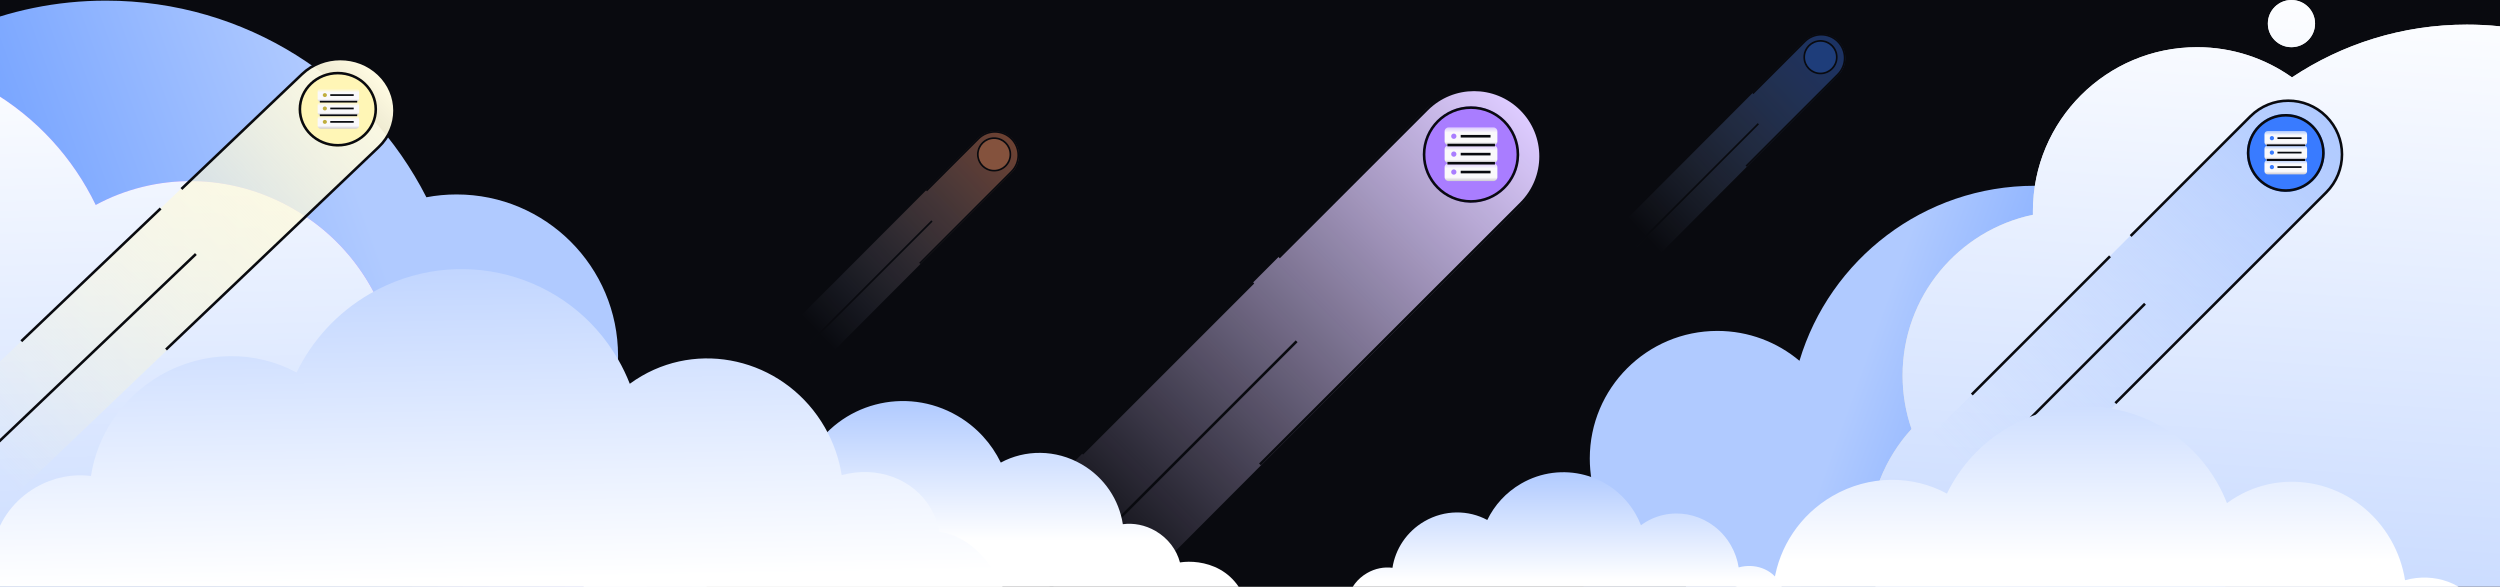 <svg width="1440" height="338" viewBox="0 0 1440 338" fill="none" xmlns="http://www.w3.org/2000/svg">
<g clip-path="url(#clip0_897_10528)">
<rect width="1440" height="338" fill="#090A0F"/>
<g filter="url(#filter0_n_897_10528)">
<g opacity="0.4">
<path d="M989.589 314.553C977.721 314.553 966.686 318.12 957.496 324.242C952.579 320.749 946.569 318.696 940.08 318.696C923.445 318.696 909.96 332.188 909.96 348.83C909.96 349.044 909.964 349.257 909.968 349.47C909.957 349.473 909.947 349.475 909.936 349.477C909.428 349.584 908.924 349.704 908.426 349.836C908.406 349.842 908.387 349.847 908.367 349.852C908.282 349.875 908.197 349.898 908.112 349.922C908.091 349.927 908.07 349.933 908.05 349.939C907.955 349.965 907.861 349.992 907.766 350.02C907.761 350.021 907.756 350.023 907.751 350.024C907.036 350.232 906.332 350.466 905.641 350.724C905.627 350.729 905.614 350.734 905.6 350.739C905.508 350.773 905.416 350.809 905.325 350.844C905.319 350.846 905.314 350.848 905.309 350.85C905.216 350.886 905.123 350.923 905.03 350.96C905.016 350.965 905.003 350.971 904.989 350.976C904.416 351.206 903.85 351.452 903.294 351.716C903.274 351.726 903.253 351.735 903.233 351.745C903.151 351.784 903.069 351.824 902.988 351.864C902.978 351.868 902.969 351.873 902.959 351.877C902.513 352.096 902.072 352.325 901.639 352.565C901.608 352.581 901.578 352.598 901.547 352.615C901.487 352.649 901.427 352.683 901.367 352.717C901.331 352.737 901.294 352.757 901.259 352.778C901.193 352.815 901.128 352.853 901.063 352.891C901.032 352.909 901.001 352.927 900.97 352.945C900.904 352.984 900.838 353.023 900.771 353.063C900.745 353.078 900.719 353.094 900.692 353.11C900.626 353.15 900.56 353.19 900.494 353.23C900.46 353.251 900.426 353.272 900.392 353.293C899.983 353.545 899.58 353.807 899.184 354.078C899.16 354.094 899.136 354.11 899.113 354.127C899.055 354.167 898.998 354.207 898.94 354.247C898.905 354.271 898.87 354.296 898.835 354.32C898.773 354.364 898.711 354.408 898.65 354.452C898.623 354.471 898.596 354.491 898.569 354.51C898.512 354.551 898.455 354.593 898.399 354.634C898.356 354.665 898.314 354.696 898.272 354.727C897.984 354.941 897.7 355.159 897.42 355.382C897.397 355.4 897.374 355.418 897.352 355.437C897.293 355.484 897.234 355.532 897.175 355.58C897.147 355.602 897.12 355.624 897.093 355.647C897.038 355.692 896.983 355.737 896.929 355.782C896.892 355.813 896.854 355.844 896.817 355.875C896.772 355.914 896.726 355.952 896.681 355.99C896.642 356.024 896.602 356.058 896.562 356.092C896.513 356.134 896.464 356.177 896.415 356.219C896.39 356.241 896.366 356.263 896.341 356.284C896.159 356.444 895.979 356.605 895.8 356.769C895.76 356.806 895.72 356.843 895.679 356.88C895.632 356.924 895.586 356.968 895.539 357.013C895.509 357.041 895.479 357.069 895.449 357.097C895.398 357.145 895.348 357.193 895.298 357.242C895.263 357.275 895.228 357.309 895.193 357.343C895.151 357.384 895.108 357.426 895.066 357.467C895.03 357.503 894.994 357.538 894.958 357.574C894.911 357.621 894.863 357.668 894.816 357.715C894.786 357.746 894.756 357.776 894.726 357.807C894.679 357.855 894.632 357.902 894.586 357.949C894.55 357.986 894.515 358.023 894.479 358.06C894.438 358.103 894.396 358.146 894.355 358.19C894.206 358.345 894.06 358.503 893.915 358.662C893.866 358.715 893.818 358.769 893.77 358.823C893.74 358.855 893.711 358.888 893.682 358.92C893.644 358.963 893.606 359.006 893.568 359.049C893.529 359.094 893.489 359.139 893.45 359.184C893.416 359.224 893.381 359.264 893.346 359.304C893.305 359.352 893.264 359.4 893.222 359.449C893.191 359.485 893.16 359.522 893.129 359.559C893.089 359.606 893.049 359.654 893.01 359.702C892.974 359.745 892.937 359.789 892.901 359.832C892.865 359.877 892.829 359.921 892.793 359.966C892.66 360.13 892.528 360.295 892.399 360.461C892.356 360.516 892.313 360.57 892.271 360.625C892.25 360.652 892.23 360.68 892.209 360.707C892.163 360.768 892.116 360.829 892.071 360.89C892.041 360.929 892.012 360.968 891.983 361.007C891.946 361.057 891.91 361.106 891.873 361.156C891.839 361.203 891.804 361.25 891.77 361.297C891.739 361.34 891.708 361.383 891.677 361.426C891.645 361.471 891.613 361.516 891.581 361.561C891.535 361.626 891.489 361.693 891.442 361.759C891.425 361.783 891.408 361.807 891.391 361.832C891.262 362.02 891.134 362.209 891.008 362.399C890.974 362.452 890.94 362.504 890.905 362.557C890.881 362.595 890.856 362.633 890.831 362.671C890.798 362.723 890.765 362.774 890.733 362.826C890.702 362.874 890.672 362.922 890.641 362.97C890.611 363.019 890.581 363.067 890.551 363.115C890.522 363.162 890.493 363.208 890.465 363.255C890.433 363.307 890.401 363.36 890.37 363.412C890.342 363.458 890.315 363.503 890.287 363.549C890.259 363.597 890.23 363.645 890.202 363.693C890.168 363.752 890.133 363.81 890.1 363.869C890.077 363.908 890.054 363.948 890.031 363.987C889.861 364.283 889.697 364.581 889.537 364.883C889.514 364.927 889.49 364.972 889.467 365.017C889.44 365.068 889.413 365.12 889.386 365.172C889.361 365.221 889.336 365.27 889.311 365.319C889.282 365.377 889.252 365.435 889.223 365.493C889.198 365.543 889.174 365.593 889.149 365.643C889.126 365.69 889.103 365.737 889.08 365.784C889.054 365.837 889.028 365.891 889.002 365.945C888.911 366.135 888.821 366.327 888.734 366.52C888.718 366.555 888.702 366.589 888.687 366.624C888.601 366.816 888.516 367.009 888.434 367.203C888.42 367.235 888.407 367.266 888.394 367.298C888.362 367.373 888.331 367.449 888.3 367.524C888.286 367.559 888.272 367.594 888.257 367.628C888.226 367.705 888.195 367.782 888.165 367.859C888.152 367.892 888.139 367.925 888.126 367.958C888.097 368.033 888.068 368.107 888.039 368.182C888.026 368.215 888.013 368.249 888 368.282C887.918 368.499 887.838 368.718 887.761 368.937C887.751 368.966 887.741 368.994 887.731 369.023C887.702 369.108 887.672 369.193 887.643 369.278C887.634 369.305 887.625 369.332 887.616 369.358C887.586 369.447 887.557 369.535 887.528 369.624C887.52 369.649 887.512 369.675 887.504 369.7C887.477 369.782 887.451 369.864 887.425 369.946C887.413 369.986 887.401 370.025 887.389 370.064C887.367 370.134 887.346 370.204 887.325 370.275C887.312 370.317 887.299 370.36 887.287 370.402C887.263 370.484 887.239 370.565 887.216 370.647C887.207 370.679 887.197 370.71 887.188 370.742C887.092 371.082 887.002 371.424 886.918 371.769C886.908 371.806 886.899 371.844 886.89 371.881C886.873 371.955 886.855 372.029 886.838 372.103C886.827 372.151 886.815 372.2 886.805 372.248C886.789 372.314 886.775 372.38 886.76 372.447C886.749 372.497 886.738 372.547 886.727 372.597C886.713 372.665 886.698 372.732 886.684 372.799C886.675 372.847 886.665 372.894 886.655 372.942C886.64 373.018 886.625 373.094 886.61 373.17C886.602 373.209 886.595 373.248 886.587 373.287C886.571 373.372 886.555 373.457 886.54 373.542C886.534 373.575 886.528 373.608 886.522 373.641C886.48 373.875 886.441 374.11 886.405 374.346C886.399 374.383 886.394 374.421 886.388 374.458C886.377 374.534 886.366 374.611 886.355 374.687C886.348 374.735 886.341 374.784 886.335 374.833C886.324 374.912 886.313 374.992 886.303 375.072C886.298 375.106 886.294 375.139 886.29 375.172C886.28 375.253 886.27 375.333 886.261 375.414C886.255 375.462 886.249 375.509 886.244 375.556C886.234 375.642 886.225 375.727 886.216 375.813C886.213 375.841 886.21 375.869 886.208 375.897C886.171 376.264 886.14 376.632 886.117 377.002C886.115 377.031 886.113 377.061 886.111 377.09C886.106 377.18 886.1 377.27 886.096 377.36C886.093 377.404 886.091 377.449 886.089 377.493C886.085 377.572 886.082 377.651 886.079 377.731C886.077 377.767 886.076 377.804 886.074 377.841C886.071 377.937 886.068 378.033 886.065 378.129C886.064 378.157 886.064 378.186 886.063 378.214C886.06 378.314 886.059 378.414 886.057 378.515C886.057 378.539 886.056 378.564 886.056 378.589C886.054 378.713 886.053 378.838 886.053 378.964C886.053 379.087 886.054 379.211 886.056 379.335C886.056 379.357 886.056 379.378 886.057 379.4C886.058 379.499 886.06 379.597 886.063 379.696C886.063 379.73 886.064 379.764 886.065 379.798C886.068 379.888 886.07 379.978 886.074 380.068C886.075 380.102 886.076 380.137 886.078 380.172C886.081 380.259 886.085 380.346 886.089 380.433C886.09 380.466 886.092 380.499 886.094 380.532C886.1 380.648 886.106 380.765 886.114 380.881C886.115 380.903 886.116 380.925 886.118 380.947C886.125 381.049 886.132 381.151 886.139 381.253C886.143 381.294 886.146 381.335 886.149 381.377C886.155 381.447 886.16 381.516 886.166 381.586C886.171 381.639 886.176 381.693 886.181 381.746C886.187 381.816 886.193 381.885 886.2 381.954C886.205 382.003 886.21 382.052 886.215 382.101C886.221 382.161 886.228 382.22 886.234 382.28C886.257 382.488 886.282 382.696 886.309 382.903C886.318 382.975 886.328 383.046 886.338 383.118C886.347 383.187 886.357 383.256 886.367 383.324C886.373 383.366 886.379 383.408 886.386 383.45C886.396 383.518 886.406 383.585 886.417 383.653C886.424 383.698 886.431 383.743 886.438 383.788C886.45 383.859 886.461 383.93 886.473 384C886.477 384.024 886.481 384.048 886.485 384.072C886.532 384.344 886.582 384.614 886.635 384.883C886.64 384.906 886.644 384.929 886.648 384.951C886.666 385.039 886.685 385.127 886.703 385.215C886.703 385.216 886.704 385.217 886.704 385.218C881.493 383.72 875.989 382.918 870.297 382.918C837.547 382.918 810.999 409.479 810.999 442.244C810.999 465.871 824.805 486.273 844.787 495.814C843.262 498.246 842.38 501.123 842.38 504.206C842.38 508.079 843.771 511.627 846.081 514.377H1063.19C1062.42 511.032 1059.43 508.538 1055.85 508.538C1054.6 508.538 1053.42 508.844 1052.38 509.383C1052.44 508.858 1052.46 508.324 1052.46 507.785C1052.46 499.048 1045.38 491.965 1036.65 491.965C1036.64 491.965 1036.63 491.965 1036.61 491.965C1036.15 482.551 1031.37 474.274 1024.21 469.073C1033.94 464.079 1040.6 453.939 1040.6 442.243C1040.6 436.484 1038.99 431.102 1036.19 426.526C1038.52 422.244 1039.85 417.332 1039.85 412.111C1039.85 409.724 1039.57 407.402 1039.05 405.175C1045.38 395.881 1049.07 384.653 1049.07 372.56C1049.07 340.524 1023.12 314.553 991.094 314.553C990.844 314.553 990.594 314.554 990.345 314.557H990.338C990.089 314.554 989.839 314.553 989.589 314.553Z" fill="url(#paint0_linear_897_10528)"/>
<path d="M835.039 507.875C831.92 507.875 829.391 510.404 829.391 513.525C829.391 513.814 829.413 514.099 829.455 514.377H840.622C840.664 514.099 840.686 513.814 840.686 513.525C840.686 510.404 838.158 507.875 835.039 507.875Z" fill="url(#paint1_linear_897_10528)"/>
<path d="M1045.5 474.826C1042.38 474.826 1039.85 477.356 1039.85 480.476C1039.85 483.597 1042.38 486.126 1045.5 486.126C1048.62 486.126 1051.14 483.597 1051.14 480.476C1051.14 477.356 1048.62 474.826 1045.5 474.826Z" fill="url(#paint2_linear_897_10528)"/>
<path d="M1050.39 396.29C1049.25 396.29 1048.32 397.218 1048.32 398.362C1048.32 399.506 1049.25 400.434 1050.39 400.434C1051.54 400.434 1052.46 399.506 1052.46 398.362C1052.46 397.218 1051.54 396.29 1050.39 396.29Z" fill="url(#paint3_linear_897_10528)"/>
</g>
<path d="M1172.04 107C1108.04 107 1053.96 149.504 1036.49 207.826C1023.71 197.081 1007.22 190.608 989.216 190.607C948.623 190.607 915.716 223.514 915.716 264.106C915.716 298.943 939.952 328.119 972.483 335.692C956.102 359.145 946.492 387.677 946.492 418.454C946.492 498.371 1011.28 563.156 1091.19 563.156C1144.31 563.156 1190.75 534.534 1215.91 491.872C1217.06 491.925 1218.2 491.953 1219.36 491.953C1259.95 491.953 1292.86 459.046 1292.86 418.453C1292.86 393.503 1280.43 371.457 1261.42 358.171C1293.22 332.226 1313.53 292.729 1313.53 248.486C1313.53 170.346 1250.19 107 1172.04 107Z" fill="url(#paint4_linear_897_10528)"/>
<path d="M61 0.37C141.58 0.37 211.405 46.413 245.604 113.625C251.24 112.559 257.055 112 263 112C314.362 112 356 153.638 356 205C356 235.901 340.929 263.282 317.736 280.193C372.622 319.894 408.333 384.469 408.333 457.386C408.333 578.083 310.489 675.927 189.792 675.927C109.568 675.927 39.44 632.7 1.429 568.268C-0.296 568.347 -2.03 568.39 -3.774 568.39C-65.081 568.39 -114.779 518.69 -114.779 457.384C-114.779 420.714 -96.997 388.198 -69.587 367.985C-116.214 330.03 -146 272.179 -146 207.37C-146 93.047 -53.323 0.37 61 0.37Z" fill="url(#paint5_linear_897_10528)"/>
</g>
<g filter="url(#filter1_n_897_10528)">
<path d="M1420.93 14.179C1383.67 14.179 1349.03 25.37 1320.18 44.572C1304.74 33.617 1285.88 27.176 1265.5 27.176C1213.28 27.176 1170.94 69.496 1170.94 121.701C1170.94 122.373 1170.95 123.043 1170.97 123.711C1128.09 132.687 1095.89 170.697 1095.89 216.227C1095.89 227.035 1097.7 237.419 1101.05 247.092C1085.73 263.89 1076.39 286.23 1076.39 310.752C1076.39 346.361 1096.08 377.37 1125.18 393.487C1110.28 420.245 1101.8 451.057 1101.8 483.852C1101.8 483.918 1101.8 483.984 1101.8 484.049C1099.85 483.919 1097.87 483.852 1095.89 483.852C1051.59 483.852 1014.98 516.774 1009.21 559.478C1008.95 559.474 1008.69 559.472 1008.42 559.472C981.004 559.472 958.778 581.69 958.778 609.098C958.778 621.246 963.145 632.374 970.395 641H1652C1649.59 630.509 1640.19 622.686 1628.96 622.686C1625.03 622.686 1621.33 623.644 1618.07 625.337C1618.24 623.688 1618.32 622.015 1618.32 620.323C1618.32 592.915 1596.1 570.697 1568.68 570.697C1568.64 570.697 1568.6 570.697 1568.56 570.697C1567.09 540.734 1551.66 514.44 1528.63 498.174C1558.44 482.269 1578.73 450.868 1578.73 414.73C1578.73 397.513 1574.12 381.371 1566.08 367.467C1574.12 353.564 1578.73 337.422 1578.73 320.205C1578.73 310.867 1577.37 301.845 1574.85 293.325C1592.65 265.208 1602.96 231.877 1602.96 196.14C1602.96 95.646 1521.46 14.179 1420.93 14.179Z" fill="#D9D9D9"/>
<path d="M1420.93 14.179C1383.67 14.179 1349.03 25.37 1320.18 44.572C1304.74 33.617 1285.88 27.176 1265.5 27.176C1213.28 27.176 1170.94 69.496 1170.94 121.701C1170.94 122.373 1170.95 123.043 1170.97 123.711C1128.09 132.687 1095.89 170.697 1095.89 216.227C1095.89 227.035 1097.7 237.419 1101.05 247.092C1085.73 263.89 1076.39 286.23 1076.39 310.752C1076.39 346.361 1096.08 377.37 1125.18 393.487C1110.28 420.245 1101.8 451.057 1101.8 483.852C1101.8 483.918 1101.8 483.984 1101.8 484.049C1099.85 483.919 1097.87 483.852 1095.89 483.852C1051.59 483.852 1014.98 516.774 1009.21 559.478C1008.95 559.474 1008.69 559.472 1008.42 559.472C981.004 559.472 958.778 581.69 958.778 609.098C958.778 621.246 963.145 632.374 970.395 641H1652C1649.59 630.509 1640.19 622.686 1628.96 622.686C1625.03 622.686 1621.33 623.644 1618.07 625.337C1618.24 623.688 1618.32 622.015 1618.32 620.323C1618.32 592.915 1596.1 570.697 1568.68 570.697C1568.64 570.697 1568.6 570.697 1568.56 570.697C1567.09 540.734 1551.66 514.44 1528.63 498.174C1558.44 482.269 1578.73 450.868 1578.73 414.73C1578.73 397.513 1574.12 381.371 1566.08 367.467C1574.12 353.564 1578.73 337.422 1578.73 320.205C1578.73 310.867 1577.37 301.845 1574.85 293.325C1592.65 265.208 1602.96 231.877 1602.96 196.14C1602.96 95.646 1521.46 14.179 1420.93 14.179Z" fill="url(#paint6_linear_897_10528)"/>
<path d="M935.73 620.605C925.938 620.605 918 628.54 918 638.328C918 639.236 918.068 640.129 918.2 641H953.259C953.391 640.129 953.459 639.236 953.459 638.328C953.459 628.54 945.522 620.605 935.73 620.605Z" fill="#D9D9D9"/>
<path d="M935.73 620.605C925.938 620.605 918 628.54 918 638.328C918 639.236 918.068 640.129 918.2 641H953.259C953.391 640.129 953.459 639.236 953.459 638.328C953.459 628.54 945.522 620.605 935.73 620.605Z" fill="url(#paint7_linear_897_10528)"/>
<path d="M1596.46 516.935C1586.67 516.935 1578.73 524.871 1578.73 534.659C1578.73 544.447 1586.67 552.383 1596.46 552.383C1606.25 552.383 1614.19 544.447 1614.19 534.659C1614.19 524.871 1606.25 516.935 1596.46 516.935Z" fill="#D9D9D9"/>
<path d="M1596.46 516.935C1586.67 516.935 1578.73 524.871 1578.73 534.659C1578.73 544.447 1586.67 552.383 1596.46 552.383C1606.25 552.383 1614.19 544.447 1614.19 534.659C1614.19 524.871 1606.25 516.935 1596.46 516.935Z" fill="url(#paint8_linear_897_10528)"/>
<path d="M1084.07 385.191C1074.28 385.191 1066.34 393.126 1066.34 402.914C1066.34 412.703 1074.28 420.638 1084.07 420.638C1093.86 420.638 1101.8 412.703 1101.8 402.914C1101.8 393.126 1093.86 385.191 1084.07 385.191Z" fill="#D9D9D9"/>
<path d="M1084.07 385.191C1074.28 385.191 1066.34 393.126 1066.34 402.914C1066.34 412.703 1074.28 420.638 1084.07 420.638C1093.86 420.638 1101.8 412.703 1101.8 402.914C1101.8 393.126 1093.86 385.191 1084.07 385.191Z" fill="url(#paint9_linear_897_10528)"/>
<path d="M1611.82 270.579C1608.23 270.579 1605.32 273.488 1605.32 277.077C1605.32 280.667 1608.23 283.576 1611.82 283.576C1615.41 283.576 1618.32 280.667 1618.32 277.077C1618.32 273.488 1615.41 270.579 1611.82 270.579Z" fill="#D9D9D9"/>
<path d="M1611.82 270.579C1608.23 270.579 1605.32 273.488 1605.32 277.077C1605.32 280.667 1608.23 283.576 1611.82 283.576C1615.41 283.576 1618.32 280.667 1618.32 277.077C1618.32 273.488 1615.41 270.579 1611.82 270.579Z" fill="url(#paint10_linear_897_10528)"/>
<path d="M1319.87 0C1312.37 0 1306.28 6.084 1306.28 13.588C1306.28 21.093 1312.37 27.176 1319.87 27.176C1327.38 27.176 1333.47 21.093 1333.47 13.588C1333.47 6.084 1327.38 0 1319.87 0Z" fill="#D9D9D9"/>
<path d="M1319.87 0C1312.37 0 1306.28 6.084 1306.28 13.588C1306.28 21.093 1312.37 27.176 1319.87 27.176C1327.38 27.176 1333.47 21.093 1333.47 13.588C1333.47 6.084 1327.38 0 1319.87 0Z" fill="url(#paint11_linear_897_10528)"/>
</g>
<path d="M1041.62 410.344L1339.85 111.463C1351.28 100.001 1352.1 81.713 1341.74 69.274C1329.94 55.111 1308.52 54.15 1295.49 67.198L953 410.344L1041.62 410.344Z" fill="url(#paint12_linear_897_10528)"/>
<path d="M1295.63 66.528C1308.01 54.157 1328.08 54.157 1340.46 66.528C1352.83 78.9 1352.83 98.958 1340.46 111.329L1218.98 232.745L1217.92 231.685L1339.39 110.269C1351.19 98.483 1351.19 79.374 1339.39 67.589C1327.6 55.803 1308.48 55.803 1296.69 67.589L1227.78 136.467L1226.72 135.406L1295.63 66.528Z" fill="#090A0F"/>
<path d="M1339.02 88.079C1339.02 100.46 1328.98 110.497 1316.6 110.497C1304.22 110.497 1294.18 100.46 1294.18 88.079C1294.18 75.697 1304.22 65.66 1316.6 65.66C1328.98 65.66 1339.02 75.697 1339.02 88.079Z" fill="#397BFF"/>
<path d="M1337.52 88.079C1337.52 76.526 1328.15 67.16 1316.6 67.16C1305.05 67.16 1295.68 76.526 1295.68 88.079C1295.68 99.632 1305.05 108.997 1316.6 108.997V110.497L1316.02 110.49C1304.1 110.188 1294.49 100.579 1294.19 88.657L1294.18 88.079C1294.18 75.698 1304.22 65.66 1316.6 65.66L1317.18 65.667C1329.29 65.974 1339.02 75.891 1339.02 88.079L1339.01 88.657C1338.7 100.771 1328.79 110.497 1316.6 110.497V108.997C1328.15 108.997 1337.52 99.632 1337.52 88.079Z" fill="#090A0F"/>
<path d="M1304.34 77.299C1304.34 76.289 1305.16 75.47 1306.17 75.47H1327.05C1328.06 75.47 1328.88 76.289 1328.88 77.299V81.957C1328.88 82.968 1328.06 83.787 1327.05 83.787H1306.17C1305.16 83.787 1304.34 82.968 1304.34 81.957V77.299Z" fill="url(#paint13_linear_897_10528)"/>
<path d="M1309.85 79.578C1309.85 80.259 1309.29 80.811 1308.61 80.811C1307.93 80.811 1307.38 80.259 1307.38 79.578C1307.38 78.898 1307.93 78.346 1308.61 78.346C1309.29 78.346 1309.85 78.898 1309.85 79.578Z" fill="#397BFF"/>
<path d="M1325.69 79.077V80.077H1311.82V79.077H1325.69Z" fill="#090A0F"/>
<path d="M1304.34 85.618C1304.34 84.607 1305.16 83.788 1306.17 83.788H1327.05C1328.06 83.788 1328.88 84.607 1328.88 85.618V90.276C1328.88 91.286 1328.06 92.105 1327.05 92.105H1306.17C1305.16 92.105 1304.34 91.286 1304.34 90.276V85.618Z" fill="url(#paint14_linear_897_10528)"/>
<path d="M1309.85 87.896C1309.85 88.576 1309.29 89.128 1308.61 89.128C1307.93 89.128 1307.38 88.576 1307.38 87.896C1307.38 87.215 1307.93 86.663 1308.61 86.663C1309.29 86.663 1309.85 87.215 1309.85 87.896Z" fill="#397BFF"/>
<path d="M1325.69 87.397V88.397H1311.82V87.397H1325.69Z" fill="#090A0F"/>
<path d="M1304.34 93.953C1304.34 92.942 1305.16 92.123 1306.17 92.123H1327.05C1328.06 92.123 1328.88 92.942 1328.88 93.953V98.611C1328.88 99.621 1328.06 100.44 1327.05 100.44H1306.17C1305.16 100.44 1304.34 99.621 1304.34 98.611V93.953Z" fill="url(#paint15_linear_897_10528)"/>
<path d="M1309.85 96.233C1309.85 96.913 1309.29 97.465 1308.61 97.465C1307.93 97.465 1307.38 96.913 1307.38 96.233C1307.38 95.552 1307.93 95 1308.61 95C1309.29 95 1309.85 95.552 1309.85 96.233Z" fill="#397BFF"/>
<path d="M1325.69 95.731V96.731H1311.82V95.731H1325.69Z" fill="#090A0F"/>
<path d="M1327.75 83.176L1327.75 84.176L1305.65 84.176L1305.65 83.176L1327.75 83.176Z" fill="#090A0F"/>
<path d="M1327.75 91.511L1327.75 92.743L1305.65 92.743L1305.65 91.511L1327.75 91.511Z" fill="#090A0F"/>
<path d="M1236.04 175.48L1076.83 334.687L1075.77 333.626L1234.98 174.42L1236.04 175.48Z" fill="#090A0F"/>
<path d="M1215.9 148.158L1136.29 227.762L1135.23 226.7L1214.84 147.098L1215.9 148.158Z" fill="#090A0F"/>
<path d="M1432.58 361.709C1431.89 357.858 1430.55 354.092 1428.53 350.551C1420.06 335.766 1402.18 329.54 1385.3 334.196C1384.06 326.243 1381.36 318.363 1377.12 310.949C1358.97 279.26 1319.29 268.097 1288.49 286.015C1286.49 287.183 1284.56 288.447 1282.73 289.797C1281.16 285.766 1279.28 281.802 1277.06 277.94C1252.91 235.78 1199.1 221.524 1156.87 246.098C1140.93 255.373 1128.92 268.854 1121.44 284.311C1101.72 273.633 1076.72 273.354 1055.43 285.745C1036.68 296.655 1024.93 314.985 1021.93 334.601C1013.17 333.465 1003.74 335.203 995.208 340.167C984.936 346.144 978.031 355.597 975.337 365.825C958.438 363.187 924.45 368.641 918.233 411.243C1102.27 410.761 1286.3 410.279 1470.33 409.796C1467.03 392.83 1455.42 365.011 1432.58 361.709Z" fill="url(#paint16_linear_897_10528)"/>
<path d="M506.752 488.095L876.074 117.959C890.238 103.765 891.252 81.117 878.415 65.712C863.799 48.172 837.272 46.982 821.143 63.141L397 488.095L506.752 488.095Z" fill="url(#paint17_linear_897_10528)"/>
<path d="M821.441 62.438C836.7 47.187 861.439 47.187 876.697 62.438C891.955 77.689 891.956 102.416 876.697 117.667L726.26 268.029L725.199 266.968L875.637 116.605C890.309 101.94 890.309 78.164 875.637 63.499C860.964 48.833 837.175 48.833 822.502 63.499L737.161 148.797L736.101 147.737L821.441 62.438Z" fill="#090A0F"/>
<path d="M875.048 88.999C875.048 104.333 862.618 116.763 847.285 116.763C831.951 116.763 819.521 104.333 819.521 88.999C819.521 73.666 831.951 61.236 847.285 61.236C862.618 61.236 875.048 73.666 875.048 88.999Z" fill="#A97DFF"/>
<path d="M873.548 88.999C873.548 74.495 861.789 62.736 847.284 62.736C832.78 62.737 821.022 74.495 821.021 88.999C821.021 103.504 832.78 115.262 847.284 115.263V116.763L846.568 116.754C831.566 116.374 819.521 104.093 819.521 88.999C819.522 73.666 831.951 61.237 847.284 61.236C862.617 61.236 875.048 73.666 875.048 88.999L875.039 89.716C874.659 104.718 862.378 116.763 847.284 116.763V115.263C861.789 115.263 873.548 103.504 873.548 88.999Z" fill="#090A0F"/>
<path d="M832.104 75.651C832.104 74.399 833.118 73.385 834.37 73.385H860.223C861.474 73.385 862.489 74.399 862.489 75.651V81.419C862.489 82.67 861.474 83.685 860.223 83.685H834.37C833.118 83.685 832.104 82.67 832.104 81.419V75.651Z" fill="url(#paint18_linear_897_10528)"/>
<path d="M838.922 78.472C838.922 79.315 838.239 79.998 837.396 79.998C836.553 79.998 835.869 79.315 835.869 78.472C835.869 77.629 836.553 76.945 837.396 76.945C838.239 76.945 838.922 77.629 838.922 78.472Z" fill="#A97DFF"/>
<path d="M858.546 77.722V79.222H841.363V77.722H858.546Z" fill="#090A0F"/>
<path d="M832.104 85.952C832.104 84.7 833.118 83.686 834.37 83.686H860.223C861.474 83.686 862.489 84.7 862.489 85.952V91.72C862.489 92.971 861.474 93.986 860.223 93.986H834.37C833.118 93.986 832.104 92.971 832.104 91.72V85.952Z" fill="url(#paint19_linear_897_10528)"/>
<path d="M838.922 88.773C838.922 89.616 838.239 90.299 837.396 90.299C836.553 90.299 835.869 89.616 835.869 88.773C835.869 87.93 836.553 87.246 837.396 87.246C838.239 87.246 838.922 87.93 838.922 88.773Z" fill="#A97DFF"/>
<path d="M858.544 88.022V89.522H841.363V88.022H858.544Z" fill="#090A0F"/>
<path d="M832.104 96.275C832.104 95.023 833.118 94.009 834.37 94.009H860.223C861.474 94.009 862.489 95.023 862.489 96.275V102.043C862.489 103.294 861.474 104.309 860.223 104.309H834.37C833.118 104.309 832.104 103.294 832.104 102.043V96.275Z" fill="url(#paint20_linear_897_10528)"/>
<path d="M838.922 99.098C838.922 99.941 838.239 100.624 837.396 100.624C836.553 100.624 835.869 99.941 835.869 99.098C835.869 98.255 836.553 97.571 837.396 97.571C838.239 97.571 838.922 98.255 838.922 99.098Z" fill="#A97DFF"/>
<path d="M858.545 98.347V99.847H841.363V98.347H858.545Z" fill="#090A0F"/>
<path d="M861.091 82.798L861.091 84.298L833.721 84.298L833.721 82.798L861.091 82.798Z" fill="#090A0F"/>
<path d="M861.091 93.263L861.091 94.763L833.721 94.763L833.721 93.263L861.091 93.263Z" fill="#090A0F"/>
<path d="M747.389 197.112L550.227 394.274L549.166 393.214L746.328 196.052L747.389 197.112Z" fill="#090A0F"/>
<path d="M722.446 163.275L623.865 261.856L622.805 260.796L721.386 162.215L722.446 163.275Z" fill="#090A0F"/>
<g opacity="0.5">
<g filter="url(#filter2_n_897_10528)">
<path d="M927.263 175.149L1058.86 43.26C1063.91 38.202 1064.27 30.131 1059.7 24.642C1054.49 18.392 1045.04 17.968 1039.29 23.726L888.155 175.149L927.263 175.149Z" fill="url(#paint21_linear_897_10528)"/>
</g>
<path d="M1013.17 71.628L942.92 141.882L942.213 141.175L1012.47 70.921L1013.17 71.628Z" fill="#090A0F"/>
<path d="M1039.21 23.547C1044.66 18.1 1053.49 18.1 1058.94 23.547C1064.39 28.994 1064.39 37.825 1058.94 43.272L1006.15 96.065L1005.44 95.358L1058.23 42.565C1063.29 37.509 1063.29 29.31 1058.23 24.254C1053.18 19.198 1044.98 19.198 1039.92 24.254L1009.97 54.203L1009.26 53.496L1039.21 23.547Z" fill="#090A0F"/>
<path d="M1058.5 32.941C1058.5 38.404 1054.07 42.833 1048.6 42.833C1043.14 42.833 1038.71 38.404 1038.71 32.941C1038.71 27.477 1043.14 23.048 1048.6 23.048C1054.07 23.048 1058.5 27.477 1058.5 32.941Z" fill="#336FE6"/>
<path d="M1057.5 32.94C1057.5 28.029 1053.51 24.048 1048.6 24.048C1043.69 24.048 1039.71 28.029 1039.71 32.94C1039.71 37.852 1043.69 41.833 1048.6 41.833V42.833C1043.14 42.833 1038.71 38.404 1038.71 32.94C1038.71 27.477 1043.14 23.048 1048.6 23.048C1054.07 23.048 1058.5 27.477 1058.5 32.94C1058.5 38.404 1054.07 42.833 1048.6 42.833V41.833C1053.51 41.833 1057.5 37.852 1057.5 32.94Z" fill="#090A0F"/>
</g>
<g opacity="0.5">
<g filter="url(#filter3_n_897_10528)">
<path d="M451.261 231.149L582.861 99.26C587.908 94.201 588.269 86.131 583.695 80.642C578.487 74.392 569.035 73.968 563.287 79.726L412.153 231.149L451.261 231.149Z" fill="url(#paint22_linear_897_10528)"/>
</g>
<path d="M537.172 127.628L466.918 197.882L466.211 197.175L536.465 126.921L537.172 127.628Z" fill="#090A0F"/>
<path d="M563.212 79.547C568.659 74.1 577.49 74.1 582.937 79.547C588.384 84.994 588.384 93.825 582.937 99.272L530.145 152.065L529.438 151.358L582.229 98.565C587.286 93.509 587.286 85.31 582.229 80.254C577.173 75.198 568.975 75.198 563.919 80.254L533.97 110.203L533.263 109.496L563.212 79.547Z" fill="#090A0F"/>
<path d="M582.495 88.941C582.495 94.404 578.065 98.833 572.602 98.833C567.138 98.833 562.709 94.404 562.709 88.941C562.709 83.477 567.138 79.048 572.602 79.048C578.065 79.048 582.495 83.477 582.495 88.941Z" fill="#FF996C"/>
<path d="M581.494 88.94C581.494 84.029 577.513 80.048 572.602 80.048C567.69 80.048 563.709 84.029 563.709 88.94C563.709 93.852 567.69 97.833 572.602 97.833V98.833C567.138 98.833 562.709 94.404 562.709 88.94C562.709 83.477 567.138 79.048 572.602 79.048C578.065 79.048 582.494 83.477 582.494 88.94C582.494 94.404 578.065 98.833 572.602 98.833V97.833C577.513 97.833 581.494 93.852 581.494 88.94Z" fill="#090A0F"/>
</g>
<g filter="url(#filter4_n_897_10528)">
<path d="M-483.632 252.171C-482.439 245.499 -480.124 238.974 -476.612 232.839C-461.946 207.221 -430.993 196.433 -401.757 204.5C-399.612 190.721 -394.95 177.066 -387.596 164.221C-356.163 109.314 -287.457 89.971 -234.136 121.017C-230.658 123.042 -227.332 125.232 -224.161 127.571C-221.442 120.585 -218.175 113.719 -214.343 107.026C-172.524 33.976 -79.343 9.275 -6.218 51.853C21.382 67.924 42.181 91.282 55.131 118.065C89.269 99.563 132.563 99.08 169.437 120.55C201.903 139.454 222.243 171.214 227.447 205.202C242.612 203.234 258.941 206.246 273.712 214.847C291.498 225.203 303.455 241.581 308.119 259.303C337.381 254.733 396.234 264.183 407 338C88.326 337.164 -230.335 336.328 -549 335.493C-543.294 306.095 -523.179 257.894 -483.632 252.171Z" fill="#A97DFF"/>
<path d="M-483.632 252.171C-482.439 245.499 -480.124 238.974 -476.612 232.839C-461.946 207.221 -430.993 196.433 -401.757 204.5C-399.612 190.721 -394.95 177.066 -387.596 164.221C-356.163 109.314 -287.457 89.971 -234.136 121.017C-230.658 123.042 -227.332 125.232 -224.161 127.571C-221.442 120.585 -218.175 113.719 -214.343 107.026C-172.524 33.976 -79.343 9.275 -6.218 51.853C21.382 67.924 42.181 91.282 55.131 118.065C89.269 99.563 132.563 99.08 169.437 120.55C201.903 139.454 222.243 171.214 227.447 205.202C242.612 203.234 258.941 206.246 273.712 214.847C291.498 225.203 303.455 241.581 308.119 259.303C337.381 254.733 396.234 264.183 407 338C88.326 337.164 -230.335 336.328 -549 335.493C-543.294 306.095 -523.179 257.894 -483.632 252.171Z" fill="url(#paint23_linear_897_10528)"/>
</g>
<path d="M1027.42 341.894C1027.04 339.786 1026.31 337.724 1025.2 335.785C1020.55 327.689 1010.74 324.28 1001.47 326.829C1000.79 322.475 999.315 318.16 996.985 314.1C987.023 296.749 965.248 290.636 948.35 300.447C947.248 301.087 946.194 301.779 945.189 302.518C944.327 300.311 943.292 298.141 942.077 296.026C928.824 272.941 899.293 265.134 876.118 278.59C867.371 283.669 860.78 291.05 856.676 299.514C845.857 293.667 832.136 293.514 820.45 300.299C810.161 306.273 803.715 316.31 802.065 327.051C797.259 326.429 792.085 327.381 787.403 330.099C781.766 333.372 777.977 338.548 776.499 344.148C767.225 342.704 748.573 345.69 745.162 369.018C846.155 368.754 947.146 368.49 1048.14 368.225C1046.33 358.935 1039.95 343.703 1027.42 341.894Z" fill="url(#paint24_linear_897_10528)"/>
<path d="M356.667 321.053C357.154 318.337 358.098 315.68 359.531 313.182C365.514 302.751 378.141 298.359 390.068 301.643C390.943 296.033 392.845 290.473 395.845 285.243C408.668 262.887 436.697 255.011 458.449 267.652C459.867 268.477 461.224 269.368 462.518 270.32C463.627 267.476 464.96 264.68 466.523 261.955C483.583 232.212 521.596 222.154 551.428 239.491C562.687 246.034 571.172 255.545 576.455 266.45C590.382 258.917 608.043 258.72 623.086 267.462C636.331 275.159 644.628 288.09 646.752 301.929C652.938 301.128 659.599 302.354 665.625 305.856C672.881 310.073 677.759 316.742 679.662 323.957C691.599 322.097 715.608 325.944 720 356C589.997 355.66 459.999 355.319 330 354.979C332.328 343.009 340.534 323.383 356.667 321.053Z" fill="url(#paint25_linear_897_10528)"/>
<path d="M-82.648 372.404L218.027 85.348C229.557 74.34 230.384 56.775 219.933 44.828C208.033 31.225 186.437 30.302 173.306 42.834L-172 372.404H-82.648Z" fill="url(#paint26_linear_897_10528)"/>
<path d="M173.463 42.157C185.936 30.281 206.146 30.281 218.619 42.157C231.113 54.053 231.113 73.357 218.619 85.253L96.144 201.865L95.109 200.779L217.585 84.167C229.458 72.862 229.458 54.548 217.585 43.243C205.691 31.919 186.392 31.919 174.498 43.243L105.02 109.397L103.984 108.311L173.463 42.157Z" fill="#090A0F"/>
<path d="M217.19 62.889C217.19 74.78 207.07 84.42 194.587 84.42C182.104 84.42 171.984 74.78 171.984 62.889C171.984 50.997 182.104 41.357 194.587 41.357C207.07 41.357 217.19 50.997 217.19 62.889Z" fill="#FFF6B6"/>
<path d="M215.689 62.889C215.689 51.894 206.311 42.857 194.587 42.857C182.863 42.858 173.485 51.894 173.484 62.889C173.484 73.884 182.863 82.921 194.587 82.921V84.421L194.004 84.413C181.79 84.118 171.984 74.594 171.984 62.889C171.985 50.997 182.104 41.358 194.587 41.357C207.07 41.357 217.189 50.997 217.189 62.889C217.189 74.78 207.07 84.421 194.587 84.421V82.921C206.311 82.921 215.689 73.884 215.689 62.889Z" fill="#090A0F"/>
<g filter="url(#filter5_d_897_10528)">
<path d="M182.951 52.652C182.951 51.715 183.749 50.955 184.732 50.955H205.055C206.039 50.955 206.836 51.715 206.836 52.652V56.971C206.836 57.908 206.039 58.668 205.055 58.668H184.732C183.749 58.668 182.951 57.908 182.951 56.971V52.652Z" fill="url(#paint27_linear_897_10528)"/>
<path d="M188.31 54.764C188.31 55.395 187.773 55.907 187.11 55.907C186.447 55.907 185.91 55.395 185.91 54.764C185.91 54.133 186.447 53.621 187.11 53.621C187.773 53.621 188.31 54.133 188.31 54.764Z" fill="#C0AE3E"/>
<path d="M203.736 54.263V55.263H190.23V54.263H203.736Z" fill="#090A0F"/>
<path d="M182.951 60.365C182.951 59.428 183.749 58.668 184.732 58.668H205.055C206.039 58.668 206.836 59.428 206.836 60.365V64.684C206.836 65.621 206.039 66.381 205.055 66.381H184.732C183.749 66.381 182.951 65.621 182.951 64.684V60.365Z" fill="url(#paint28_linear_897_10528)"/>
<path d="M188.31 62.476C188.31 63.107 187.773 63.619 187.11 63.619C186.447 63.619 185.91 63.107 185.91 62.476C185.91 61.845 186.447 61.333 187.11 61.333C187.773 61.333 188.31 61.845 188.31 62.476Z" fill="#C0AE3E"/>
<path d="M203.738 61.977V62.977H190.232V61.977H203.738Z" fill="#090A0F"/>
<path d="M182.951 68.095C182.951 67.158 183.749 66.398 184.732 66.398H205.055C206.039 66.398 206.836 67.158 206.836 68.095V72.415C206.836 73.352 206.039 74.111 205.055 74.111H184.732C183.749 74.111 182.951 73.352 182.951 72.415V68.095Z" fill="url(#paint29_linear_897_10528)"/>
<path d="M188.31 70.207C188.31 70.839 187.773 71.35 187.11 71.35C186.447 71.35 185.91 70.839 185.91 70.207C185.91 69.576 186.447 69.064 187.11 69.064C187.773 69.064 188.31 69.576 188.31 70.207Z" fill="#C0AE3E"/>
<path d="M203.736 69.707V70.707H190.23V69.707H203.736Z" fill="#090A0F"/>
<path d="M205.739 58.063L205.739 59.063L184.225 59.063L184.225 58.063L205.739 58.063Z" fill="#090A0F"/>
<path d="M205.739 65.901L205.739 66.901L184.225 66.901L184.225 65.901L205.739 65.901Z" fill="#090A0F"/>
</g>
<path d="M113.347 146.864L-47.168 299.771L-48.203 298.686L112.312 145.778L113.347 146.864Z" fill="#090A0F"/>
<path d="M93.04 120.624L12.783 197.078L11.748 195.992L92.006 119.538L93.04 120.624Z" fill="#090A0F"/>
<path d="M541.077 306.29C540.256 301.726 538.666 297.262 536.252 293.066C526.173 275.542 504.901 268.163 484.809 273.681C483.335 264.255 480.131 254.915 475.077 246.128C453.475 208.57 406.257 195.338 369.614 216.575C367.223 217.961 364.937 219.458 362.758 221.058C360.89 216.28 358.644 211.583 356.011 207.005C327.271 157.036 263.234 140.139 212.979 169.264C194.011 180.257 179.718 196.235 170.818 214.556C147.357 201.9 117.604 201.569 92.263 216.256C69.951 229.187 55.972 250.912 52.395 274.161C41.974 272.814 30.752 274.875 20.601 280.758C8.378 287.842 0.16 299.046 -3.045 311.168C-23.155 308.042 -63.601 314.506 -71 365C148.005 364.428 367.001 363.857 586 363.285C582.078 343.176 568.254 310.204 541.077 306.29Z" fill="url(#paint30_linear_897_10528)"/>
</g>
<defs>
<filter id="filter0_n_897_10528" x="-146" y="0.37" width="1459.53" height="675.557" filterUnits="userSpaceOnUse" color-interpolation-filters="sRGB">
<feFlood flood-opacity="0" result="BackgroundImageFix"/>
<feBlend mode="normal" in="SourceGraphic" in2="BackgroundImageFix" result="shape"/>
<feTurbulence type="fractalNoise" baseFrequency="1.634 1.634" stitchTiles="stitch" numOctaves="3" result="noise" seed="7375" />
<feColorMatrix in="noise" type="luminanceToAlpha" result="alphaNoise" />
<feComponentTransfer in="alphaNoise" result="coloredNoise1">
<feFuncA type="discrete" tableValues="0 0 0 0 0 0 0 1 1 1 1 1 1 1 1 1 1 1 1 1 1 1 1 1 1 1 1 1 1 1 1 1 1 1 1 1 1 1 1 1 1 1 1 0 0 0 0 0 0 0 0 0 0 0 0 0 0 0 0 0 0 0 0 0 0 0 0 0 0 0 0 0 0 0 0 0 0 0 0 0 0 0 0 0 0 0 0 0 0 0 0 0 0 0 0 0 0 0 0 0 "/>
</feComponentTransfer>
<feComposite operator="in" in2="shape" in="coloredNoise1" result="noise1Clipped" />
<feFlood flood-color="rgba(30, 30, 30, 0.2)" result="color1Flood" />
<feComposite operator="in" in2="noise1Clipped" in="color1Flood" result="color1" />
<feMerge result="effect1_noise_897_10528">
<feMergeNode in="shape" />
<feMergeNode in="color1" />
</feMerge>
</filter>
<filter id="filter1_n_897_10528" x="918" y="0" width="734" height="641" filterUnits="userSpaceOnUse" color-interpolation-filters="sRGB">
<feFlood flood-opacity="0" result="BackgroundImageFix"/>
<feBlend mode="normal" in="SourceGraphic" in2="BackgroundImageFix" result="shape"/>
<feTurbulence type="fractalNoise" baseFrequency="1.634 1.634" stitchTiles="stitch" numOctaves="3" result="noise" seed="7375" />
<feColorMatrix in="noise" type="luminanceToAlpha" result="alphaNoise" />
<feComponentTransfer in="alphaNoise" result="coloredNoise1">
<feFuncA type="discrete" tableValues="0 0 0 0 0 0 0 1 1 1 1 1 1 1 1 1 1 1 1 1 1 1 1 1 1 1 1 1 1 1 1 1 1 1 1 1 1 1 1 1 1 1 1 0 0 0 0 0 0 0 0 0 0 0 0 0 0 0 0 0 0 0 0 0 0 0 0 0 0 0 0 0 0 0 0 0 0 0 0 0 0 0 0 0 0 0 0 0 0 0 0 0 0 0 0 0 0 0 0 0 "/>
</feComponentTransfer>
<feComposite operator="in" in2="shape" in="coloredNoise1" result="noise1Clipped" />
<feFlood flood-color="rgba(30, 30, 30, 0.2)" result="color1Flood" />
<feComposite operator="in" in2="noise1Clipped" in="color1Flood" result="color1" />
<feMerge result="effect1_noise_897_10528">
<feMergeNode in="shape" />
<feMergeNode in="color1" />
</feMerge>
</filter>
<filter id="filter2_n_897_10528" x="888.154" y="19.667" width="174.748" height="155.482" filterUnits="userSpaceOnUse" color-interpolation-filters="sRGB">
<feFlood flood-opacity="0" result="BackgroundImageFix"/>
<feBlend mode="normal" in="SourceGraphic" in2="BackgroundImageFix" result="shape"/>
<feTurbulence type="fractalNoise" baseFrequency="1.634 1.634" stitchTiles="stitch" numOctaves="3" result="noise" seed="7375" />
<feColorMatrix in="noise" type="luminanceToAlpha" result="alphaNoise" />
<feComponentTransfer in="alphaNoise" result="coloredNoise1">
<feFuncA type="discrete" tableValues="0 0 0 0 0 0 0 1 1 1 1 1 1 1 1 1 1 1 1 1 1 1 1 1 1 1 1 1 1 1 1 1 1 1 1 1 1 1 1 1 1 1 1 0 0 0 0 0 0 0 0 0 0 0 0 0 0 0 0 0 0 0 0 0 0 0 0 0 0 0 0 0 0 0 0 0 0 0 0 0 0 0 0 0 0 0 0 0 0 0 0 0 0 0 0 0 0 0 0 0 "/>
</feComponentTransfer>
<feComposite operator="in" in2="shape" in="coloredNoise1" result="noise1Clipped" />
<feFlood flood-color="rgba(30, 30, 30, 0.2)" result="color1Flood" />
<feComposite operator="in" in2="noise1Clipped" in="color1Flood" result="color1" />
<feMerge result="effect1_noise_897_10528">
<feMergeNode in="shape" />
<feMergeNode in="color1" />
</feMerge>
</filter>
<filter id="filter3_n_897_10528" x="412.152" y="75.667" width="174.748" height="155.482" filterUnits="userSpaceOnUse" color-interpolation-filters="sRGB">
<feFlood flood-opacity="0" result="BackgroundImageFix"/>
<feBlend mode="normal" in="SourceGraphic" in2="BackgroundImageFix" result="shape"/>
<feTurbulence type="fractalNoise" baseFrequency="1.634 1.634" stitchTiles="stitch" numOctaves="3" result="noise" seed="7375" />
<feColorMatrix in="noise" type="luminanceToAlpha" result="alphaNoise" />
<feComponentTransfer in="alphaNoise" result="coloredNoise1">
<feFuncA type="discrete" tableValues="0 0 0 0 0 0 0 1 1 1 1 1 1 1 1 1 1 1 1 1 1 1 1 1 1 1 1 1 1 1 1 1 1 1 1 1 1 1 1 1 1 1 1 0 0 0 0 0 0 0 0 0 0 0 0 0 0 0 0 0 0 0 0 0 0 0 0 0 0 0 0 0 0 0 0 0 0 0 0 0 0 0 0 0 0 0 0 0 0 0 0 0 0 0 0 0 0 0 0 0 "/>
</feComponentTransfer>
<feComposite operator="in" in2="shape" in="coloredNoise1" result="noise1Clipped" />
<feFlood flood-color="rgba(30, 30, 30, 0.2)" result="color1Flood" />
<feComposite operator="in" in2="noise1Clipped" in="color1Flood" result="color1" />
<feMerge result="effect1_noise_897_10528">
<feMergeNode in="shape" />
<feMergeNode in="color1" />
</feMerge>
</filter>
<filter id="filter4_n_897_10528" x="-549" y="31" width="956" height="307" filterUnits="userSpaceOnUse" color-interpolation-filters="sRGB">
<feFlood flood-opacity="0" result="BackgroundImageFix"/>
<feBlend mode="normal" in="SourceGraphic" in2="BackgroundImageFix" result="shape"/>
<feTurbulence type="fractalNoise" baseFrequency="1.634 1.634" stitchTiles="stitch" numOctaves="3" result="noise" seed="7375" />
<feColorMatrix in="noise" type="luminanceToAlpha" result="alphaNoise" />
<feComponentTransfer in="alphaNoise" result="coloredNoise1">
<feFuncA type="discrete" tableValues="0 0 0 0 0 0 0 1 1 1 1 1 1 1 1 1 1 1 1 1 1 1 1 1 1 1 1 1 1 1 1 1 1 1 1 1 1 1 1 1 1 1 1 0 0 0 0 0 0 0 0 0 0 0 0 0 0 0 0 0 0 0 0 0 0 0 0 0 0 0 0 0 0 0 0 0 0 0 0 0 0 0 0 0 0 0 0 0 0 0 0 0 0 0 0 0 0 0 0 0 "/>
</feComponentTransfer>
<feComposite operator="in" in2="shape" in="coloredNoise1" result="noise1Clipped" />
<feFlood flood-color="rgba(30, 30, 30, 0.2)" result="color1Flood" />
<feComposite operator="in" in2="noise1Clipped" in="color1Flood" result="color1" />
<feMerge result="effect1_noise_897_10528">
<feMergeNode in="shape" />
<feMergeNode in="color1" />
</feMerge>
</filter>
<filter id="filter5_d_897_10528" x="181.307" y="49.311" width="27.174" height="26.445" filterUnits="userSpaceOnUse" color-interpolation-filters="sRGB">
<feFlood flood-opacity="0" result="BackgroundImageFix"/>
<feColorMatrix in="SourceAlpha" type="matrix" values="0 0 0 0 0 0 0 0 0 0 0 0 0 0 0 0 0 0 127 0" result="hardAlpha"/>
<feOffset/>
<feGaussianBlur stdDeviation="0.822"/>
<feComposite in2="hardAlpha" operator="out"/>
<feColorMatrix type="matrix" values="0 0 0 0 0 0 0 0 0 0 0 0 0 0 0 0 0 0 0.25 0"/>
<feBlend mode="normal" in2="BackgroundImageFix" result="effect1_dropShadow_897_10528"/>
<feBlend mode="normal" in="SourceGraphic" in2="effect1_dropShadow_897_10528" result="shape"/>
</filter>
<linearGradient id="paint0_linear_897_10528" x1="893.989" y1="378.445" x2="988.052" y2="497.064" gradientUnits="userSpaceOnUse">
<stop stop-color="#6195FF"/>
<stop offset="1" stop-color="#397BFF"/>
</linearGradient>
<linearGradient id="paint1_linear_897_10528" x1="893.989" y1="378.445" x2="988.052" y2="497.064" gradientUnits="userSpaceOnUse">
<stop stop-color="#6195FF"/>
<stop offset="1" stop-color="#397BFF"/>
</linearGradient>
<linearGradient id="paint2_linear_897_10528" x1="893.989" y1="378.445" x2="988.052" y2="497.064" gradientUnits="userSpaceOnUse">
<stop stop-color="#6195FF"/>
<stop offset="1" stop-color="#397BFF"/>
</linearGradient>
<linearGradient id="paint3_linear_897_10528" x1="893.989" y1="378.445" x2="988.052" y2="497.064" gradientUnits="userSpaceOnUse">
<stop stop-color="#6195FF"/>
<stop offset="1" stop-color="#397BFF"/>
</linearGradient>
<linearGradient id="paint4_linear_897_10528" x1="1105.26" y1="119.781" x2="1345.51" y2="206.231" gradientUnits="userSpaceOnUse">
<stop stop-color="#B0CAFF"/>
<stop offset="1" stop-color="#397BFF"/>
</linearGradient>
<linearGradient id="paint5_linear_897_10528" x1="168.548" y1="6.303" x2="-194.294" y2="136.867" gradientUnits="userSpaceOnUse">
<stop stop-color="#B0CAFF"/>
<stop offset="1" stop-color="#397BFF"/>
</linearGradient>
<linearGradient id="paint6_linear_897_10528" x1="1599.24" y1="-3.2946e-05" x2="1531.46" y2="1018.23" gradientUnits="userSpaceOnUse">
<stop stop-color="white"/>
<stop offset="0.525" stop-color="#B0CAFF"/>
</linearGradient>
<linearGradient id="paint7_linear_897_10528" x1="1599.24" y1="-3.2946e-05" x2="1531.46" y2="1018.23" gradientUnits="userSpaceOnUse">
<stop stop-color="white"/>
<stop offset="0.525" stop-color="#B0CAFF"/>
</linearGradient>
<linearGradient id="paint8_linear_897_10528" x1="1599.24" y1="-3.2946e-05" x2="1531.46" y2="1018.23" gradientUnits="userSpaceOnUse">
<stop stop-color="white"/>
<stop offset="0.525" stop-color="#B0CAFF"/>
</linearGradient>
<linearGradient id="paint9_linear_897_10528" x1="1599.24" y1="-3.2946e-05" x2="1531.46" y2="1018.23" gradientUnits="userSpaceOnUse">
<stop stop-color="white"/>
<stop offset="0.525" stop-color="#B0CAFF"/>
</linearGradient>
<linearGradient id="paint10_linear_897_10528" x1="1599.24" y1="-3.2946e-05" x2="1531.46" y2="1018.23" gradientUnits="userSpaceOnUse">
<stop stop-color="white"/>
<stop offset="0.525" stop-color="#B0CAFF"/>
</linearGradient>
<linearGradient id="paint11_linear_897_10528" x1="1599.24" y1="-3.2946e-05" x2="1531.46" y2="1018.23" gradientUnits="userSpaceOnUse">
<stop stop-color="white"/>
<stop offset="0.525" stop-color="#B0CAFF"/>
</linearGradient>
<linearGradient id="paint12_linear_897_10528" x1="1339.02" y1="67.762" x2="1133.71" y2="272.676" gradientUnits="userSpaceOnUse">
<stop stop-color="#B0CAFF"/>
<stop offset="1" stop-color="#B0CAFF" stop-opacity="0"/>
</linearGradient>
<linearGradient id="paint13_linear_897_10528" x1="1304.35" y1="75.551" x2="1304.35" y2="83.677" gradientUnits="userSpaceOnUse">
<stop stop-color="#B0CAFF"/>
<stop offset="0.286" stop-color="#FAF9FB"/>
<stop offset="0.8" stop-color="#FAF9FB"/>
<stop offset="1" stop-color="#CFCCD4"/>
</linearGradient>
<linearGradient id="paint14_linear_897_10528" x1="1304.35" y1="83.869" x2="1304.35" y2="91.995" gradientUnits="userSpaceOnUse">
<stop stop-color="#B0CAFF"/>
<stop offset="0.286" stop-color="#FAF9FB"/>
<stop offset="0.8" stop-color="#FAF9FB"/>
<stop offset="1" stop-color="#CFCCD4"/>
</linearGradient>
<linearGradient id="paint15_linear_897_10528" x1="1304.35" y1="92.204" x2="1304.35" y2="100.33" gradientUnits="userSpaceOnUse">
<stop stop-color="#B0CAFF"/>
<stop offset="0.286" stop-color="#FAF9FB"/>
<stop offset="0.8" stop-color="#FAF9FB"/>
<stop offset="1" stop-color="#CFCCD4"/>
</linearGradient>
<linearGradient id="paint16_linear_897_10528" x1="1181.29" y1="178.5" x2="1181.29" y2="323" gradientUnits="userSpaceOnUse">
<stop stop-color="#B0CAFF"/>
<stop offset="1" stop-color="white"/>
</linearGradient>
<linearGradient id="paint17_linear_897_10528" x1="875.047" y1="63.839" x2="620.794" y2="317.606" gradientUnits="userSpaceOnUse">
<stop stop-color="#DDCBFF"/>
<stop offset="1" stop-color="#DDCBFF" stop-opacity="0"/>
</linearGradient>
<linearGradient id="paint18_linear_897_10528" x1="832.112" y1="73.485" x2="832.112" y2="83.548" gradientUnits="userSpaceOnUse">
<stop stop-color="#DDCBFF"/>
<stop offset="0.286" stop-color="#FAF9FB"/>
<stop offset="0.8" stop-color="#FAF9FB"/>
<stop offset="1" stop-color="#CFCCD4"/>
</linearGradient>
<linearGradient id="paint19_linear_897_10528" x1="832.112" y1="83.786" x2="832.112" y2="93.849" gradientUnits="userSpaceOnUse">
<stop stop-color="#DDCBFF"/>
<stop offset="0.286" stop-color="#FAF9FB"/>
<stop offset="0.8" stop-color="#FAF9FB"/>
<stop offset="1" stop-color="#CFCCD4"/>
</linearGradient>
<linearGradient id="paint20_linear_897_10528" x1="832.112" y1="94.109" x2="832.112" y2="104.172" gradientUnits="userSpaceOnUse">
<stop stop-color="#DDCBFF"/>
<stop offset="0.286" stop-color="#FAF9FB"/>
<stop offset="0.8" stop-color="#FAF9FB"/>
<stop offset="1" stop-color="#CFCCD4"/>
</linearGradient>
<linearGradient id="paint21_linear_897_10528" x1="1072.74" y1="13" x2="945.534" y2="133.559" gradientUnits="userSpaceOnUse">
<stop stop-color="#2256C5"/>
<stop offset="1" stop-color="#B0CAFF" stop-opacity="0"/>
</linearGradient>
<linearGradient id="paint22_linear_897_10528" x1="596.74" y1="69" x2="469.532" y2="189.559" gradientUnits="userSpaceOnUse">
<stop stop-color="#ED7C4A"/>
<stop offset="1" stop-color="#B0CAFF" stop-opacity="0"/>
</linearGradient>
<linearGradient id="paint23_linear_897_10528" x1="-480.287" y1="31" x2="-468.303" y2="520.539" gradientUnits="userSpaceOnUse">
<stop stop-color="white"/>
<stop offset="1" stop-color="#B0CAFF"/>
</linearGradient>
<linearGradient id="paint24_linear_897_10528" x1="889.519" y1="271.949" x2="889.519" y2="334.5" gradientUnits="userSpaceOnUse">
<stop stop-color="#B0CAFF"/>
<stop offset="1" stop-color="white"/>
</linearGradient>
<linearGradient id="paint25_linear_897_10528" x1="534.179" y1="230.935" x2="534.179" y2="311.526" gradientUnits="userSpaceOnUse">
<stop stop-color="#B0CAFF"/>
<stop offset="1" stop-color="white"/>
</linearGradient>
<linearGradient id="paint26_linear_897_10528" x1="217.19" y1="43.376" x2="-2.682" y2="272.375" gradientUnits="userSpaceOnUse">
<stop stop-color="#FFFBE2"/>
<stop offset="1" stop-color="#FFF8C5" stop-opacity="0"/>
</linearGradient>
<linearGradient id="paint27_linear_897_10528" x1="182.958" y1="51.03" x2="182.958" y2="58.565" gradientUnits="userSpaceOnUse">
<stop stop-color="#FFF6B6"/>
<stop offset="0.286" stop-color="#FAF9FB"/>
<stop offset="0.8" stop-color="#FAF9FB"/>
<stop offset="1" stop-color="#CFCCD4"/>
</linearGradient>
<linearGradient id="paint28_linear_897_10528" x1="182.958" y1="58.743" x2="182.958" y2="66.278" gradientUnits="userSpaceOnUse">
<stop stop-color="#FFF6B6"/>
<stop offset="0.286" stop-color="#FAF9FB"/>
<stop offset="0.8" stop-color="#FAF9FB"/>
<stop offset="1" stop-color="#CFCCD4"/>
</linearGradient>
<linearGradient id="paint29_linear_897_10528" x1="182.958" y1="66.474" x2="182.958" y2="74.009" gradientUnits="userSpaceOnUse">
<stop stop-color="#FFF6B6"/>
<stop offset="0.286" stop-color="#FAF9FB"/>
<stop offset="0.8" stop-color="#FAF9FB"/>
<stop offset="1" stop-color="#CFCCD4"/>
</linearGradient>
<linearGradient id="paint30_linear_897_10528" x1="238" y1="105" x2="242.037" y2="334.5" gradientUnits="userSpaceOnUse">
<stop stop-color="#B0CAFF"/>
<stop offset="1" stop-color="white"/>
</linearGradient>
<clipPath id="clip0_897_10528">
<rect width="1440" height="338" fill="white"/>
</clipPath>
</defs>
</svg>
